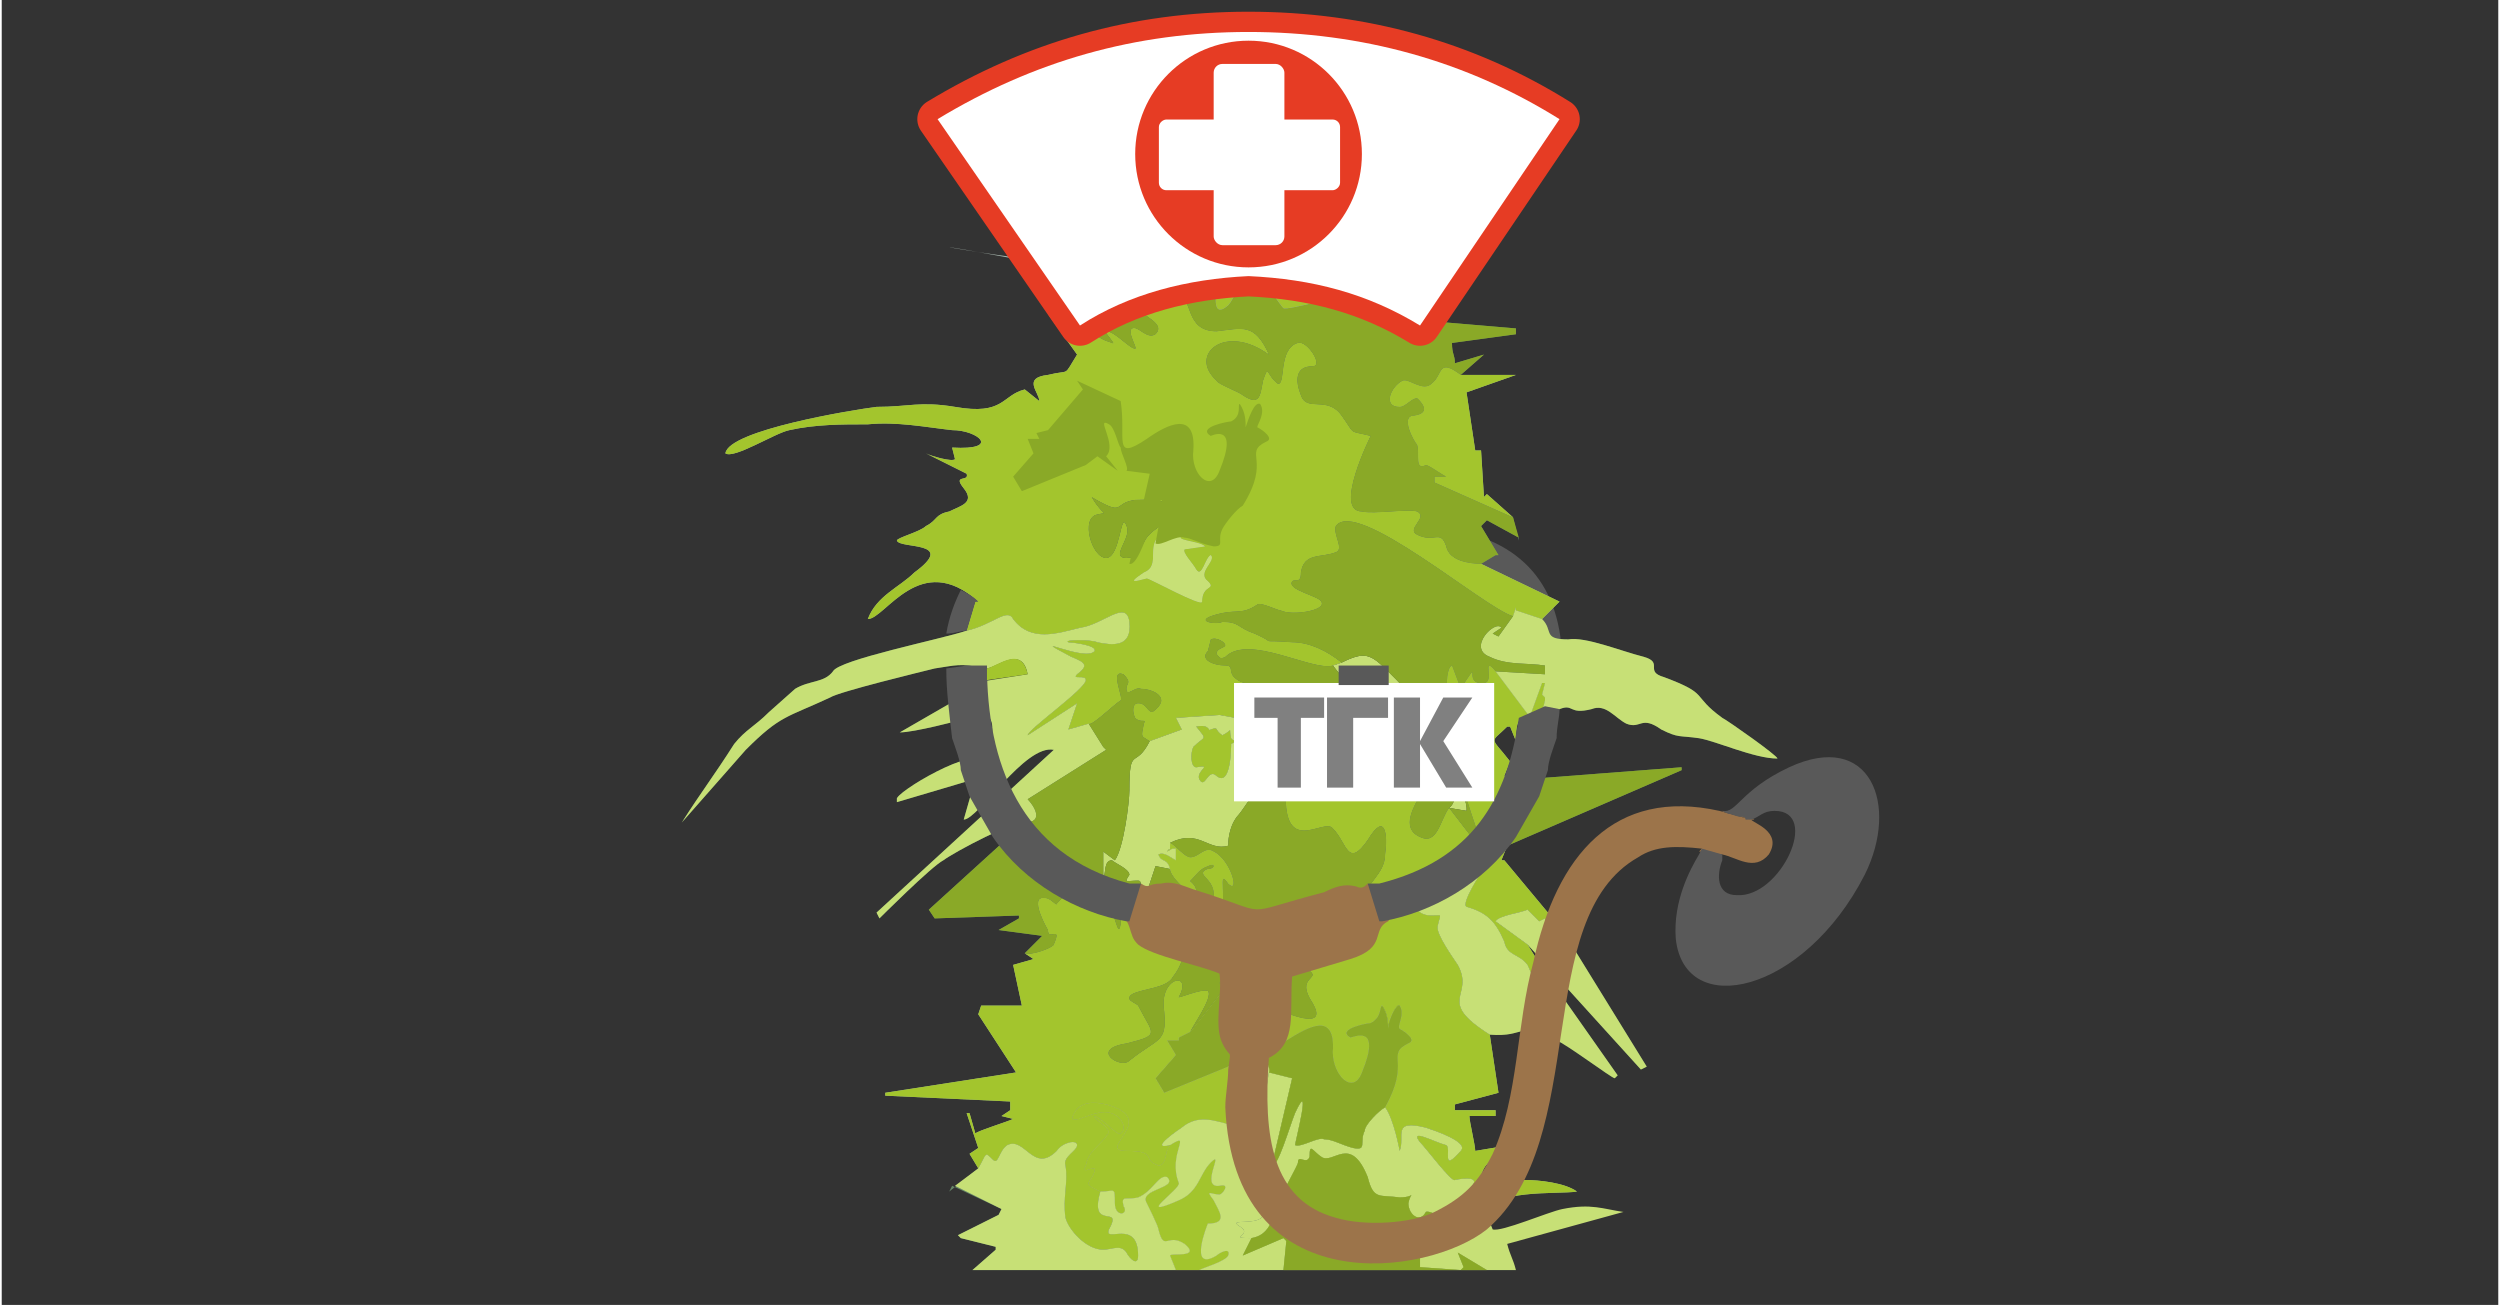 <?xml version="1.0" encoding="UTF-8"?>
<!DOCTYPE svg PUBLIC "-//W3C//DTD SVG 1.1//EN" "http://www.w3.org/Graphics/SVG/1.1/DTD/svg11.dtd">
<!-- Creator: CorelDRAW X8 -->
<svg xmlns="http://www.w3.org/2000/svg" xml:space="preserve" width="364px" height="190px" version="1.1" style="shape-rendering:geometricPrecision; text-rendering:geometricPrecision; image-rendering:optimizeQuality; fill-rule:evenodd; clip-rule:evenodd"
viewBox="0 0 859 449"
 xmlns:xlink="http://www.w3.org/1999/xlink">
 <rect x="0" y="0" width="859" height="449" fill="#333333" stroke="none"/>
 <defs>
  <style type="text/css">
   <![CDATA[
    .str0 {stroke:#E63C24;stroke-width:13.943;stroke-linecap:round;stroke-linejoin:round}
    .fil14 {fill:none}
    .fil16 {fill:#E63C24}
    .fil7 {fill:#182716}
    .fil4 {fill:#365738}
    .fil3 {fill:#577759}
    .fil0 {fill:#595959}
    .fil2 {fill:#678769}
    .fil5 {fill:#7C9B84}
    .fil12 {fill:#8AA927}
    .fil1 {fill:#9BB39C}
    .fil13 {fill:#9C744A}
    .fil10 {fill:#A3C52D}
    .fil9 {fill:#ACBCB3}
    .fil6 {fill:#C6C7A9}
    .fil8 {fill:#C7D6BA}
    .fil11 {fill:#C7E076}
    .fil15 {fill:white}
    .fil17 {fill:gray;fill-rule:nonzero}
   ]]>
  </style>
 </defs>
 <g id="Слой_x0020_1">
  <g id="_414538528848">
   <g>
    <path class="fil0" d="M512 186c-53,38 -45,59 23,62 6,-32 -2,-53 -23,-62z"/>
    <path class="fil1" d="M414 188l-7 1c-1,1 3,5 4,7 2,3 3,-4 5,-5 2,2 -5,6 -1,9 3,3 -2,1 -2,7 0,2 -18,-8 -19,-8 -4,1 -7,2 -1,-2 5,-2 2,-7 4,-11 2,-3 11,-3 10,-2 -5,2 5,2 7,4zm-39 -17c12,7 7,2 15,1 3,0 12,-1 14,4 1,2 -7,5 -10,9 -8,13 -2,6 -7,7 -6,0 2,-7 0,-11 -2,-6 -2,11 -7,11 -5,0 -9,-14 -3,-15 4,-1 2,1 -2,-6zm-4 -73l-11 10 10 14c-5,8 -2,5 -10,7 -9,1 -3,6 -3,9l-5 -4c-8,2 -7,9 -24,6 -12,-2 -16,0 -27,0 -8,1 -51,8 -52,16 3,2 17,-7 22,-8 9,-2 18,-2 27,-2 10,-1 20,1 29,2 9,0 17,7 0,6l1 4c-1,1 -8,-1 -10,-2l14 7c1,3 -5,0 -1,5 4,5 -1,6 -5,8 -5,1 -4,3 -8,5 -2,2 -10,4 -10,5 1,3 21,0 6,11 -5,5 -13,8 -16,16 6,0 18,-24 38,-6l-1 0 -3 10c9,-2 14,-8 16,-4 6,8 15,5 23,3 8,-1 16,-10 17,-2 1,9 -6,8 -11,7 -2,-1 -12,-1 -10,0 1,0 10,1 9,3 -3,4 -25,-7 -8,2 5,2 6,3 2,6 -2,2 3,0 3,2 0,3 -20,17 -20,19l17 -11 -3 9 7 -2c1,1 9,-7 11,-8 1,-1 -4,-11 1,-9 3,3 1,3 1,5 0,3 3,-1 5,0 4,0 11,3 4,8 -2,0 -2,-3 -5,-3 -2,0 -2,3 -1,5 2,2 4,0 3,2 -1,5 -1,4 2,6l11 -4 -2 -4 15 -1 11 2 -1 4c1,0 2,0 5,-1 8,-3 6,6 8,-7 1,-8 3,-7 -8,-9 -4,0 -7,1 -10,-2 -2,-2 0,-4 -3,-4 -4,0 -9,-2 -6,-5 0,0 1,-4 1,-4 2,-1 5,1 5,2 0,1 -3,1 -3,3 1,1 1,2 3,1 8,-8 30,5 37,3l3 -1c-5,-4 -11,-7 -17,-7 -13,-1 -4,1 -13,-3 -6,-2 -5,-4 -11,-4 -2,1 -9,0 -4,-2 9,-3 10,0 16,-4 1,-1 7,2 8,2 4,2 16,0 14,-3 -1,-2 -12,-4 -10,-7 1,-1 3,1 3,-3 1,-7 7,-5 12,-7 3,-1 -1,-6 0,-9 7,-10 51,28 61,31l1 -3 0 1 9 3 6 -6 0 0 -27 -13c-4,0 -11,-1 -12,-6 -2,-6 -4,-1 -10,-4 -4,-2 4,-6 0,-8 -3,-1 -15,1 -19,0 -10,0 3,-26 3,-26 -8,-2 -5,0 -10,-7 -5,-7 -12,-1 -14,-7 -2,-5 -2,-10 4,-10 4,0 -2,-9 -5,-8 -7,2 -4,15 -7,14 -4,-3 -3,-7 -5,-1 -1,5 -1,9 -7,5 -1,-1 -9,-4 -9,-5 -10,-9 3,-20 18,-9 -5,-11 -9,-9 -18,-8 -11,0 -8,-11 -14,-15 -8,-5 7,6 -7,7 -12,1 5,4 0,9 -3,2 -6,-3 -8,-2 -2,1 2,7 1,7 -2,0 -7,-6 -10,-6 -1,0 4,5 2,4 -13,-4 2,-7 4,-12 1,-2 -3,1 -6,0 -1,0 -6,-6 -9,-8z"/>
    <path class="fil1" d="M434 345c2,13 -3,21 8,13 8,-5 17,-10 16,4 0,8 7,15 10,7 7,-17 -3,-12 -4,-12 -5,-3 6,-5 7,-5 4,-2 3,-6 4,-6 3,3 2,9 2,9 -1,-1 3,-11 4,-9 2,3 -1,7 0,8 2,1 6,4 3,5 -8,4 1,6 -8,22 3,4 5,15 5,15 2,-5 -3,-11 9,-8 3,1 15,5 12,8 -7,8 -3,-1 -5,-2 -4,-1 -13,-6 -9,-1 2,2 11,14 12,13 0,0 9,-2 6,2 -5,6 -2,2 5,10 1,-9 24,-7 31,-8 -4,-3 -13,-4 -18,-4 -22,0 -9,0 -15,3 -2,-15 17,-11 16,-16l-18 3c0,-2 -2,-10 -2,-12l9 0 0 -2 -14 0 0 -2 15 -4 -3 -20c-19,-12 -5,-13 -11,-24 -2,-3 -7,-10 -7,-13 1,-5 2,-4 -2,-4 -9,0 -6,-11 -5,-11 12,5 -3,-10 10,1 5,3 6,-3 7,-6 1,-2 7,-2 6,0 -1,1 -8,12 -6,13 7,2 10,5 13,12 1,5 5,4 8,8 2,4 0,3 5,1l-5 -8 -11 -8c1,-2 9,-3 11,-4l4 4 2 -1 4 11 1 0 -2 -6 3 -1 -20 -24 -1 0 2 -5 -15 5 0 -1 5 -4 -10 -13c-3,4 -4,13 -10,10 -7,-3 -2,-11 1,-16 10,-17 -25,-5 -32,-20 -5,-11 -15,8 -15,18 -2,26 13,11 16,15 5,5 5,14 12,4 6,-10 7,-2 6,5 0,7 -7,10 -9,18 -2,11 -8,12 -18,15 -7,3 -2,5 1,7 4,3 -5,2 1,11 7,12 -15,1 -17,0z"/>
    <path class="fil1" d="M352 328l3 2 -7 2 3 14 -14 0 -1 3 13 20 -45 7 0 1 43 2 0 3 -3 2 4 1c-2,1 -12,4 -13,5l-2 -7 -1 0 4 12 -3 2 3 5c3,-5 2,-6 5,-3 2,2 2,-3 5,-5 6,-3 9,10 17,2 2,-3 7,-4 7,-2 0,2 -5,4 -4,7 1,6 -1,11 0,18 1,4 7,11 13,11 3,0 6,-2 8,1 1,2 4,5 4,1 0,-13 -12,-4 -10,-9 5,-9 -7,1 -3,-13 -7,-3 -3,-3 -2,-7 1,-3 -5,2 -3,-2 1,-5 4,-6 7,-10 3,-3 -4,-5 -4,-7 3,1 8,7 9,6 3,-2 -1,-9 -8,-7 -2,0 -11,5 -8,0 2,-4 7,-4 11,-3 19,5 -4,16 7,16 11,0 5,3 11,5 3,0 2,-5 4,-7 -8,2 4,-6 4,-6 6,-5 12,-2 17,-1l1 -7 5 0 -4 -16 -3 3 -22 9 -3 -5 7 -8 -3 -5 4 0 0 -1 4 -2c0,-1 8,-12 6,-14 -2,-1 -11,3 -10,2 5,-9 -7,-7 -5,5 1,11 -2,9 -12,17 -3,3 -14,-4 -1,-6 12,-3 9,-3 4,-13 -1,-1 -5,-2 -2,-4 4,-2 12,-2 14,-6 9,-11 5,-38 -10,-26l-1 0c-7,-5 -7,4 -7,8 -1,6 -2,-6 -5,-6 -8,-2 -4,3 -4,-8 -1,-9 -3,1 -7,2 -3,1 -4,3 -6,5 0,1 -2,-2 -4,-2 -6,-1 1,11 1,11 0,4 5,-2 2,5 0,1 -8,4 -10,3z"/>
    <path class="fil2" d="M434 251l7 3 -1 2 -6 -1c-1,2 2,7 2,10 -2,9 6,2 -4,7 -1,0 -5,7 -7,9 -3,4 -3,9 -3,10 -7,2 -10,-6 -20,-1 2,1 5,5 7,5 3,0 5,-4 8,-2 6,3 9,15 5,11 -4,-6 0,6 -3,11 -2,4 -10,-2 -6,-2 3,-1 4,0 4,-4 1,-7 -7,-8 -2,-10 0,0 2,0 2,-1 0,-1 -2,0 -2,0 -3,1 -4,3 -6,5 -1,0 2,1 2,4 0,3 -9,-5 -9,-8l-5 -1 -4 12c15,-12 19,15 10,26 -2,4 -10,4 -14,6 -3,2 1,3 2,4 5,10 8,10 -4,13 -13,2 -2,9 1,6 10,-8 13,-6 12,-17 -2,-12 10,-14 5,-5 -1,1 8,-3 10,-2 2,2 -6,13 -6,14l11 -14 -1 -3 15 7c2,1 24,12 17,0 -6,-9 3,-8 -1,-11 -3,-2 -8,-4 -1,-7 10,-3 16,-4 18,-15 2,-8 9,-11 9,-18 1,-7 0,-15 -6,-5 -7,10 -7,1 -12,-4 -3,-4 -18,11 -16,-15 0,-10 10,-29 15,-18 7,15 42,3 32,20 -3,5 -8,13 -1,16 6,3 7,-6 10,-10l0 0c6,-5 -4,-16 -7,-21 -1,-3 -6,-10 -8,-12 -2,-1 -2,2 -3,2 -2,0 -2,-3 -3,-3l-3 5 -16 -20c-7,2 -29,-11 -37,-3 -2,1 -2,0 -3,-1 0,-2 3,-2 3,-3 0,-1 -3,-3 -5,-2 0,0 -1,4 -1,4 -3,3 2,5 6,5 3,0 1,2 3,4 3,3 6,2 10,2 11,2 9,1 8,9 -2,13 0,4 -8,7z"/>
    <path class="fil2" d="M371 98c3,2 8,8 9,8 3,1 7,-2 6,0 -2,5 -17,8 -4,12 2,1 -3,-4 -2,-4 3,0 8,6 10,6 1,0 -3,-6 -1,-7 2,-1 5,4 8,2 5,-5 -12,-8 0,-9 14,-1 -1,-12 7,-7 6,4 3,15 14,15 9,-1 13,-3 18,8 -15,-11 -28,0 -18,9 0,1 8,4 9,5 6,4 6,0 7,-5 2,-6 1,-2 5,1 3,1 0,-12 7,-14 3,-1 9,8 5,8 -6,0 -6,5 -4,10 2,6 9,0 14,7 5,7 2,5 10,7 0,0 -13,26 -3,26 4,1 16,-1 19,0 4,2 -4,6 0,8 6,3 8,-2 10,4 1,5 8,6 12,6l5 -3 1 0 -6 -10 2 -2 11 6 0 1 -2 -8 -27 -12 0 -2 5 0c-2,0 -6,-4 -8,-4 -4,2 -2,-4 -3,-7 -1,-1 -6,-10 -1,-10 7,-1 1,-6 1,-6 -2,0 -4,3 -6,3 -6,0 -3,-7 1,-9 2,-1 7,4 10,1 4,-3 2,-9 10,-3l8 -7 -10 3c0,-3 -1,-3 -1,-7l22 -3 0 -2 -47 -4c0,-2 4,-3 5,-7 1,-4 -4,-7 -4,-5 1,11 -11,9 -9,3 -2,1 -24,7 -25,6 -1,-1 -6,-8 -6,-9 -2,-2 7,-1 6,-2 -12,-9 -16,7 -19,10 -9,8 -1,-18 -1,-18 -1,-4 -4,0 -6,1 -3,3 -1,-1 -5,-1 -12,1 -16,8 -25,12 -4,2 -7,-4 -16,-6 -28,-15 -15,2 2,5z"/>
    <path class="fil2" d="M461 228c8,-4 10,-3 16,3 5,5 9,9 12,14 3,5 16,29 15,34l-6 -1 10 13 -5 4 0 1 15 -5 60 -26 0 -1 -52 4 -5 5 -2 -2 -2 5 3 3c-5,-1 1,3 -4,7 -2,2 -2,0 -2,1 -1,2 -4,3 -5,2 -1,-1 -9,-27 -9,-27 2,-3 6,4 5,-4 0,-3 3,-7 1,-7 -10,-1 -10,-21 -7,-22l3 8c8,-12 0,-1 8,-2 4,0 -1,-10 4,-4l17 1 0 -3c-6,-1 -13,0 -19,-3 -8,-3 2,-13 4,-10l-3 2 2 1 5 -7c-10,-3 -54,-41 -61,-31 -1,3 3,8 0,9 -5,2 -11,0 -12,7 0,4 -2,2 -3,3 -2,3 9,5 10,7 2,3 -10,5 -14,3 -1,0 -7,-3 -8,-2 -6,4 -7,1 -16,4 -5,2 2,3 4,2 6,0 5,2 11,4 9,4 0,2 13,3 6,0 12,3 17,7z"/>
    <path class="fil3" d="M332 217c-9,3 -44,10 -46,14 -3,4 -8,3 -13,6 0,0 -9,8 -9,8 -5,5 -8,6 -12,11 -7,11 -11,16 -18,27l22 -25c12,-12 14,-11 29,-18 3,-2 32,-9 36,-10 7,-1 9,-2 17,0 3,1 13,-9 15,2l-19 3 1 2 -26 15c5,0 20,-4 24,-5 13,-6 6,13 6,15 -4,-6 -32,11 -31,13l0 1 27 -8 -4 14c5,0 21,-26 31,-24l-61 56 1 2c0,0 18,-18 22,-20 4,-3 25,-14 28,-13 8,0 1,-8 1,-8l0 0 27 -17 -1 -1 -5 -8 -7 2 3 -9 -17 11c0,-2 20,-16 20,-19 0,-2 -5,0 -3,-2 4,-3 3,-4 -2,-6 -17,-9 5,2 8,-2 1,-2 -8,-3 -9,-3 -2,-1 8,-1 10,0 5,1 12,2 11,-7 -1,-8 -9,1 -17,2 -8,2 -17,5 -23,-3 -2,-4 -7,2 -16,4z"/>
    <path class="fil2" d="M374 249l5 8 1 1 -27 17 0 0c0,0 7,8 -1,8l-33 30 2 3 29 -1 0 1 -7 4 15 2 0 0 -6 6c2,1 10,-2 10,-3 3,-7 -2,-1 -2,-5 0,0 -7,-12 -1,-11 2,0 4,3 4,2 2,-2 3,-4 6,-5 4,-1 6,-11 7,-2 0,11 -4,6 4,8 3,0 4,12 5,6 0,-4 0,-13 7,-8 -1,-3 1,-7 -1,-7 -4,0 -5,1 -3,-2 0,-2 -5,-4 -6,-5 -3,0 -2,5 -3,6l0 -9 4 3c3,-4 5,-20 5,-24 0,-16 2,-7 7,-17 -3,-2 -3,-1 -2,-6 1,-2 -1,0 -3,-2 -1,-2 -1,-5 1,-5 3,0 3,3 5,3 7,-5 0,-8 -4,-8 -2,-1 -5,3 -5,0 0,-2 2,-2 -1,-5 -5,-2 0,8 -1,9 -2,1 -10,9 -11,8z"/>
    <path class="fil3" d="M430 426c6,-1 7,-6 9,-11 1,-4 7,-14 7,-15 0,-3 3,1 4,-2 0,-5 1,-2 4,0 4,3 10,-8 16,7 2,8 4,6 11,7 6,0 4,-3 3,2 0,4 4,7 6,3 2,-1 12,6 10,7 -4,0 -14,-5 -23,1l0 1 9 4 2 -2 0 8 14 1 1 -1 -2 -5 10 6 10 0c-81,-29 -49,-27 -10,-19 -7,-8 -10,-4 -5,-10 3,-4 -6,-2 -6,-2 -1,1 -10,-11 -12,-13 -4,-5 5,0 9,1 2,1 -2,10 5,2 3,-3 -9,-7 -12,-8 -12,-3 -7,3 -9,8 0,0 -2,-11 -5,-15 -2,1 -7,6 -7,8 -2,4 1,7 -4,6 -4,-1 -7,-3 -10,-3 -2,-1 -8,3 -10,2 0,-1 6,-24 0,-11 -2,5 -6,19 -8,18l7 -30 -8 -2 -5 31c-9,-1 -6,-3 -3,7 0,0 4,-14 5,-1 0,4 2,8 1,12 -1,4 -13,1 -8,4 5,3 -5,4 4,4z"/>
    <path class="fil4" d="M409 355l-4 2 0 1 -4 0 3 5 -7 8 3 5 22 -9 3 -3 7 5 -3 -5c4,-4 -5,-14 1,-11 1,1 3,7 3,8 1,2 4,7 3,8l8 2 -7 30c2,1 6,-13 8,-18 6,-13 0,10 0,11 2,1 8,-3 10,-2 3,0 6,2 10,3 5,1 2,-2 4,-6 0,-2 5,-7 7,-8 9,-16 0,-18 8,-22 3,-1 -1,-4 -3,-5 -1,-1 2,-5 0,-8 -1,-2 -5,8 -4,9 0,0 1,-6 -2,-9 -1,0 0,4 -4,6 -1,0 -12,2 -7,5 1,0 11,-5 4,12 -3,8 -10,1 -10,-7 1,-14 -8,-9 -16,-4 -11,8 -6,0 -8,-13l-15 -7 1 3 -11 14z"/>
    <path class="fil3" d="M520 212l-5 7 -2 -1 3 -2c-2,-3 -12,7 -4,10 6,3 13,2 19,3l0 3 -17 -1 12 16 0 -1 4 -11 1 0 -1 4 1 1 0 0 0 1 -3 12 -6 10c6,-3 11,-18 14,-19 5,-2 3,2 11,0 5,-2 8,3 12,5 5,2 5,-3 12,2 6,3 6,2 13,3 6,1 19,7 27,7 0,-1 -17,-13 -19,-14 -11,-8 -4,-8 -20,-14 -7,-2 0,-5 -7,-7 -8,-2 -20,-7 -26,-6 -9,0 -5,-3 -9,-7l-9 -3 0 -1 -1 3z"/>
    <path class="fil2" d="M336 402l-10 8 1 -2 17 8 -1 2 -14 7 1 1 12 3 0 1 -8 7 70 0 -2 -5c0,-1 11,1 5,-4 -6,-4 -7,3 -9,-5 0,-1 -4,-9 -4,-9 -3,-5 11,-5 7,-9 -3,-1 -5,5 -10,7 -4,1 -6,-1 -5,3 2,3 -3,4 -3,-1 0,-6 0,-4 -5,-4 -4,14 8,4 3,13 -2,5 10,-4 10,9 0,4 -3,1 -4,-1 -2,-3 -5,-1 -8,-1 -6,0 -12,-7 -13,-11 -1,-7 1,-12 0,-18 -1,-3 4,-5 4,-7 0,-2 -5,-1 -7,2 -8,8 -11,-5 -17,-2 -3,2 -3,7 -5,5 -3,-3 -2,-2 -5,3z"/>
    <path class="fil4" d="M411 250c5,-1 4,2 5,1 3,-1 1,0 4,2 4,-2 2,-3 3,1 1,2 5,-1 0,2 0,1 0,15 -5,11 -3,-3 -4,5 -6,1 -1,-3 5,-5 -1,-4 -2,0 -2,-5 -1,-7 4,-4 5,-2 1,-7zm-16 5c-5,10 -7,1 -7,17 0,4 -2,20 -5,24l-4 -3 0 9c1,-1 0,-6 3,-6 1,1 6,3 6,5 -2,3 -1,2 3,2 2,0 0,4 1,7l1 0 4 -12 5 1c-1,-4 -3,-2 -4,-5 2,-1 4,1 6,2l0 -4c-2,0 -1,0 -3,1 1,-2 1,1 1,-3 10,-5 13,3 20,1 0,-1 0,-6 3,-10 2,-2 6,-9 7,-9 10,-5 2,2 4,-7 0,-3 -3,-8 -2,-10l6 1 1 -2 -7 -3c-3,1 -4,1 -5,1l1 -4 -11 -2 -15 1 2 4 -11 4z"/>
    <path class="fil1" d="M430 426l-3 6 14 -6 1 1 -1 10 70 0 -10 -6 2 5 -1 1 -14 -1 0 -8 -2 2 -9 -4 0 -1c9,-6 19,-1 23,-1 2,-1 -8,-8 -10,-7 -2,4 -6,1 -6,-3 1,-5 3,-2 -3,-2 -7,-1 -9,1 -11,-7 -6,-15 -12,-4 -16,-7 -3,-2 -4,-5 -4,0 -1,3 -4,-1 -4,2 0,1 -6,11 -7,15 -2,5 -3,10 -9,11z"/>
    <path class="fil3" d="M512 356c13,1 9,-5 23,2 3,1 19,13 20,13l1 -1 -26 -37c-5,2 -3,3 -5,-1 -3,-4 -7,-3 -8,-8 -3,-7 -6,-10 -13,-12 -2,-1 5,-12 6,-13 1,-2 -5,-2 -6,0 -1,3 -2,9 -7,6 -13,-11 2,4 -10,-1 -1,0 -4,11 5,11 4,0 3,-1 2,4 0,3 5,10 7,13 6,11 -8,12 11,24z"/>
    <path class="fil5" d="M425 364l4 16 -5 0 -1 7c-5,-1 -11,-4 -17,1 0,0 -12,8 -4,6 8,-5 -1,3 3,13 1,2 -16,13 0,6 7,-3 7,-9 11,-13 5,-5 -4,9 3,8 4,-1 1,3 0,3 -3,0 -5,-2 -2,2 2,4 5,8 -2,8 0,0 -7,17 3,11 1,-1 5,-3 4,0 -1,2 -8,4 -10,5l29 0 1 -10 -1 -1 -14 6 3 -6c-9,0 1,-1 -4,-4 -5,-3 7,0 8,-4 1,-4 -1,-8 -1,-12 -1,-13 -5,1 -5,1 -3,-10 -6,-8 3,-7l5 -31c1,-1 -2,-6 -3,-8 0,-1 -2,-7 -3,-8 -6,-3 3,7 -1,11l3 5 -7 -5z"/>
    <path class="fil6" d="M378 410c5,0 5,-2 5,4 0,5 5,4 3,1 -1,-4 1,-2 5,-3 5,-2 7,-8 10,-7 4,4 -10,4 -7,9 0,0 4,8 4,9 2,8 3,1 9,5 6,5 -5,3 -5,4l2 5 8 0c2,-1 9,-3 10,-5 1,-3 -3,-1 -4,0 -10,6 -3,-11 -3,-11 7,0 4,-4 2,-8 -3,-4 -1,-2 2,-2 1,0 4,-4 0,-3 -7,1 2,-13 -3,-8 -4,4 -4,10 -11,13 -16,7 1,-4 0,-6 -4,-10 5,-18 -3,-13 -2,2 -1,7 -4,7 -6,-2 0,-5 -11,-5 -11,0 12,-11 -7,-16 -4,-1 -9,-1 -11,3 -3,5 6,0 8,0 7,-2 11,5 8,7 -1,1 -6,-5 -9,-6 0,2 7,4 4,7 -3,4 -6,5 -7,10 -2,4 4,-1 3,2 -1,4 -5,4 2,7z"/>
    <path class="fil1" d="M526 268l-9 -1 2 -5c-7,-9 -7,-6 -1,-12l1 0 2 5c0,-2 0,-5 1,-7l6 5 3 -12 0 -1 0 0 -1 -1 1 -4 -1 0 -4 11 0 1 -12 -16c-5,-6 0,4 -4,4 -8,1 0,-10 -8,2l-3 -8c-3,1 -3,21 7,22 2,0 -1,4 -1,7 1,8 -3,1 -5,4 0,0 8,26 9,27 1,1 4,0 5,-2 0,-1 0,1 2,-1 5,-4 -1,-8 4,-7l-3 -3 2 -5 2 2 5 -5z"/>
    <path class="fil1" d="M520 178l-9 -8 -1 1 -1 -16 -2 0 -3 -20 17 -6 -19 0c-8,-6 -6,0 -10,3 -3,3 -8,-2 -10,-1 -4,2 -7,9 -1,9 2,0 4,-3 6,-3 0,0 6,5 -1,6 -5,0 0,9 1,10 1,3 -1,9 3,7 2,0 6,4 8,4l-5 0 0 2 27 12z"/>
    <path class="fil3" d="M525 325l39 43 2 -1 -29 -47 -3 1 2 6 -1 0 -4 -11 -2 1 -4 -4c-2,1 -10,2 -11,4l11 8z"/>
    <path class="fil7" d="M461 228l-3 1 16 20 3 -5c1,0 1,3 3,3 1,0 1,-3 3,-2 2,2 7,9 8,12 3,5 13,16 7,21l0 0 6 1c1,-5 -12,-29 -15,-34 -3,-5 -7,-9 -12,-14 -6,-6 -8,-7 -16,-3z"/>
    <path class="fil3" d="M375 171c4,7 6,5 2,6 -6,1 -2,15 3,15 5,0 5,-17 7,-11 2,4 -6,11 0,11 5,-1 -1,6 7,-7 3,-4 11,-7 10,-9 -2,-5 -11,-4 -14,-4 -8,1 -3,6 -15,-1z"/>
    <path class="fil8" d="M414 188c-2,-2 -12,-2 -7,-4 1,-1 -8,-1 -10,2 -2,4 1,9 -4,11 -6,4 -3,3 1,2 1,0 19,10 19,8 0,-6 5,-4 2,-7 -4,-3 3,-7 1,-9 -2,1 -3,8 -5,5 -1,-2 -5,-6 -4,-7l7 -1z"/>
    <path class="fil9" d="M402 299c0,3 9,11 9,8 0,-3 -3,-4 -2,-4 2,-2 3,-4 6,-5 0,0 2,-1 2,0 0,1 -2,1 -2,1 -5,2 3,3 2,10 0,4 -1,3 -4,4 -4,0 4,6 6,2 3,-5 -1,-17 3,-11 4,4 1,-8 -5,-11 -3,-2 -5,2 -8,2 -2,0 -5,-4 -7,-5 0,4 0,1 -1,3 2,-1 1,-1 3,-1l0 4c-2,-1 -4,-3 -6,-2 1,3 3,1 4,5z"/>
    <path class="fil5" d="M411 250c4,5 3,3 -1,7 -1,2 -1,7 1,7 6,-1 0,1 1,4 2,4 3,-4 6,-1 5,4 5,-10 5,-11 5,-3 1,0 0,-2 -1,-4 1,-3 -3,-1 -3,-2 -1,-3 -4,-2 -1,1 0,-2 -5,-1z"/>
    <path class="fil10" d="M404 176c1,2 -7,5 -10,9 -8,13 -2,6 -7,7 -6,0 2,-7 0,-11 -2,-6 -2,11 -7,11 -5,0 -9,-14 -3,-15 4,-1 2,1 -2,-6 12,7 7,2 15,1 3,0 12,-1 14,4zm-78 0c-5,1 -4,3 -8,5 -2,2 -10,4 -10,5 1,3 21,0 6,11 -5,5 -13,8 -16,16 6,0 18,-24 38,-6l-1 0 -3 10c9,-2 14,-8 16,-4 6,8 15,5 23,3 8,-1 16,-10 17,-2 1,9 -6,8 -11,7 -2,-1 -12,-1 -10,0 1,0 10,1 9,3 -3,4 -25,-7 -8,2 5,2 6,3 2,6 -2,2 3,0 3,2 0,3 -20,17 -20,19l17 -11 -3 9 7 -2c1,1 9,-7 11,-8 1,-1 -4,-11 1,-9 3,3 1,3 1,5 0,3 3,-1 5,0 4,0 11,3 4,8 -2,0 -2,-3 -5,-3 -2,0 -2,3 -1,5 2,2 4,0 3,2 -1,5 -1,4 2,6l11 -4 -2 -4 15 -1 11 2 -1 4c1,0 2,0 5,-1 8,-3 6,6 8,-7 1,-8 3,-7 -8,-9 -4,0 -7,1 -10,-2 -2,-2 0,-4 -3,-4 -4,0 -9,-2 -6,-5 0,0 1,-4 1,-4 2,-1 5,1 5,2 0,1 -3,1 -3,3 1,1 1,2 3,1 8,-8 30,5 37,3l3 -1c-5,-4 -11,-7 -17,-7 -13,-1 -4,1 -13,-3 -6,-2 -5,-4 -11,-4 -2,1 -9,0 -4,-2 9,-3 10,0 16,-4 1,-1 7,2 8,2 4,2 16,0 14,-3 -1,-2 -12,-4 -10,-7 1,-1 3,1 3,-3 1,-7 7,-5 12,-7 3,-1 -1,-6 0,-9 7,-10 51,28 61,31l1 -3 0 1 9 3 6 -6 0 0 -27 -13c-4,0 -11,-1 -12,-6 -2,-6 -4,-1 -10,-4 -4,-2 4,-6 0,-8 -3,-1 -15,1 -19,0 -10,0 3,-26 3,-26 -8,-2 -5,0 -10,-7 -5,-7 -12,-1 -14,-7 -2,-5 -2,-10 4,-10 4,0 -2,-9 -5,-8 -7,2 -4,15 -7,14 -4,-3 -3,-7 -5,-1 -1,5 -1,9 -7,5 -1,-1 -9,-4 -9,-5 -10,-9 3,-20 18,-9 -5,-11 -9,-9 -18,-8 -11,0 -8,-11 -14,-15 -8,-5 7,6 -7,7 -12,1 5,4 0,9 -3,2 -6,-3 -8,-2 -2,1 2,7 1,7 -2,0 -7,-6 -10,-6 -1,0 4,5 2,4 -13,-4 2,-7 4,-12 1,-2 -3,1 -6,0 -1,0 -6,-6 -9,-8l-11 10 10 14c-5,8 -2,5 -10,7 -9,1 -3,6 -3,9l-5 -4c-8,2 -7,9 -24,6 -12,-2 -16,0 -27,0 -8,1 -51,8 -52,16 3,2 17,-7 22,-8 9,-2 18,-2 27,-2 10,-1 20,1 29,2 9,0 17,7 0,6l1 4c-1,1 -8,-1 -10,-2l14 7c1,3 -5,0 -1,5 4,5 -1,6 -5,8zm81 13c-1,1 3,5 4,7 2,3 3,-4 5,-5 2,2 -5,6 -1,9 3,3 -2,1 -2,7 0,2 -18,-8 -19,-8 -4,1 -7,2 -1,-2 5,-2 2,-7 4,-11 2,-3 11,-3 10,-2 -5,2 5,2 7,4l-7 1z"/>
    <path class="fil10" d="M497 164l1 0c0,0 0,0 -1,0zm-10 -27c0,0 6,5 -1,6 -5,0 0,9 1,10 1,3 -1,9 3,7 1,0 5,3 7,4l-4 0 0 2 27 12 -9 -8 -1 1 -1 -16 -2 0 -3 -20 17 -6 -19 0c-8,-6 -6,0 -10,3 -3,3 -8,-2 -10,-1 -4,2 -7,9 -1,9 2,0 4,-3 6,-3z"/>
    <path class="fil10" d="M488 288c-7,-3 -2,-11 1,-16 10,-17 -25,-5 -32,-20 -5,-11 -15,8 -15,18 -2,26 13,11 16,15 5,5 5,14 12,4 6,-10 7,-2 6,5 0,7 -7,10 -9,18 -2,11 -8,12 -18,15 -7,3 -2,5 1,7 4,3 -5,2 1,11 7,12 -15,1 -17,0 2,13 -3,21 8,13 8,-5 17,-10 16,4 0,8 7,15 10,7 7,-17 -3,-12 -4,-12 -5,-3 6,-5 7,-5 4,-2 3,-6 4,-6 2,3 2,6 2,8 0,-3 3,-9 4,-8 2,3 -1,7 0,8 2,1 6,4 3,5 -8,4 1,6 -8,22 3,4 5,15 5,15 2,-5 -3,-11 9,-8 3,1 15,5 12,8 -7,8 -3,-1 -5,-2 -4,-1 -13,-6 -9,-1 2,2 11,14 12,13 0,0 9,-2 6,2 -5,6 -2,2 5,10 1,-9 24,-7 31,-8 -4,-3 -13,-4 -18,-4 -22,0 -9,0 -15,3 -2,-15 17,-11 16,-16l-18 3c0,-2 -2,-10 -2,-12l9 0 0 -2 -14 0 0 -2 15 -4 -3 -20c-19,-12 -5,-13 -11,-24 -2,-3 -7,-10 -7,-13 1,-5 2,-4 -2,-4 -9,0 -6,-11 -5,-11 12,5 -3,-10 10,1 5,3 6,-3 7,-6 1,-2 7,-2 6,0 -1,1 -8,12 -6,13 7,2 10,5 13,12 1,5 5,4 8,8 2,4 0,3 5,1l-5 -8 -11 -8c1,-2 9,-3 11,-4l4 4 2 -1 4 11 1 0 -2 -6 3 -1 -20 -24 -1 0 2 -5 -15 5 0 -1 5 -4 -10 -13c-3,4 -4,13 -10,10z"/>
    <path class="fil10" d="M403 336c9,-11 5,-38 -10,-26l-1 0c-7,-5 -7,4 -7,8 -1,6 -2,-6 -5,-6 -8,-2 -4,3 -4,-8 -1,-9 -3,1 -7,2 -3,1 -4,3 -6,5 0,1 -2,-2 -4,-2 -6,-1 1,11 1,11 0,4 5,-2 2,5 0,1 -8,4 -10,3l3 2 -7 2 3 14 -14 0 -1 3 13 20 -45 7 0 1 43 2 0 3 -3 2 4 1c-2,1 -12,4 -13,5l-2 -7 -1 0 4 12 -3 2 3 5c3,-5 2,-6 5,-3 2,2 2,-3 5,-5 6,-3 9,10 17,2 2,-3 7,-4 7,-2 0,2 -5,4 -4,7 1,6 -1,11 0,18 1,4 7,11 13,11 3,0 6,-2 8,1 1,2 4,5 4,1 0,-13 -12,-4 -10,-9 5,-9 -7,1 -3,-13 -7,-3 -3,-3 -2,-7 1,-3 -5,2 -3,-2 1,-5 4,-6 7,-10 3,-3 -4,-5 -4,-7 3,1 8,7 9,6 3,-2 -1,-9 -8,-7 -2,0 -11,5 -8,0 2,-4 7,-4 11,-3 19,5 -4,16 7,16 11,0 5,3 11,5 3,0 2,-5 4,-7 -8,2 4,-6 4,-6 6,-5 12,-2 17,-1l1 -7 5 0 -4 -16 -3 3 -22 9 -3 -5 7 -8 -3 -5 4 0 0 -1 4 -2c0,-1 8,-12 6,-14 -2,-1 -11,3 -10,2 5,-9 -7,-7 -5,5 1,11 -2,9 -12,17 -3,3 -14,-4 -1,-6 12,-3 9,-3 4,-13 -1,-1 -5,-2 -2,-4 4,-2 12,-2 14,-6z"/>
    <path class="fil10" d="M446 400c0,1 -6,11 -7,15 -2,5 -3,10 -9,11l-3 6 14 -6 1 1 -1 10 70 0 -10 -6 2 5 -1 1 -14 -1 0 -8 -2 2 -9 -4 0 -1c9,-6 19,-1 23,-1 2,-1 -8,-8 -10,-7 -2,4 -6,1 -6,-3 1,-5 3,-2 -3,-2 -7,-1 -9,1 -11,-7 -6,-15 -12,-4 -16,-7 -3,-2 -4,-5 -4,0 -1,3 -4,-1 -4,2z"/>
    <path class="fil10" d="M519 262c-7,-9 -7,-6 -1,-12l1 0 2 5c0,-2 0,-5 1,-7l6 5 3 -12 0 -1 0 0 -1 -1 1 -4 -1 0 -4 11 0 1 -12 -16c-5,-6 0,4 -4,4 -8,1 0,-10 -8,2l-3 -8c-3,1 -3,21 7,22 2,0 -1,4 -1,7 1,8 -3,1 -5,4 0,0 8,26 9,27 1,1 4,0 5,-2 0,-1 0,1 2,-1 5,-4 -1,-8 4,-7l-3 -3 2 -5 2 2 5 -5 -9 -1 2 -5z"/>
    <path class="fil10" d="M418 267c5,4 5,-10 5,-11 5,-3 1,0 0,-2 -1,-4 1,-3 -3,-1 -3,-2 -1,-3 -4,-2 -1,1 0,-2 -5,-1 4,5 3,3 -1,7 -1,2 -1,7 1,7 6,-1 0,1 1,4 2,4 3,-4 6,-1z"/>
    <path class="fil10" d="M422 304c4,4 1,-8 -5,-11 -3,-2 -5,2 -8,2 -2,0 -5,-4 -7,-5 0,4 0,1 -1,3 2,-1 1,-1 3,-1l0 4c-2,-1 -4,-3 -6,-2 1,3 3,1 4,5 0,3 9,11 9,8 0,-3 -3,-4 -2,-4 2,-2 3,-4 6,-5 0,0 2,-1 2,0 0,1 -2,1 -2,1 -5,2 3,3 2,10 0,4 -1,3 -4,4 -4,0 4,6 6,2 3,-5 -1,-17 3,-11z"/>
    <path class="fil10" d="M416 400c-4,4 -4,10 -11,13 -16,7 1,-4 0,-6 -4,-10 5,-18 -3,-13 -2,2 -1,7 -4,7 -6,-2 0,-5 -11,-5 -11,0 12,-11 -7,-16 -4,-1 -9,-1 -11,3 -3,5 6,0 8,0 7,-2 11,5 8,7 -1,1 -6,-5 -9,-6 0,2 7,4 4,7 -3,4 -6,5 -7,10 -2,4 4,-1 3,2 -1,4 -5,4 2,7 5,0 5,-2 5,4 0,5 5,4 3,1 -1,-4 1,-2 5,-3 5,-2 7,-8 10,-7 4,4 -10,4 -7,9 0,0 4,8 4,9 2,8 3,1 9,5 6,5 -5,3 -5,4l2 5 8 0c2,-1 9,-3 10,-5 1,-3 -3,-1 -4,0 -10,6 -3,-11 -3,-11 7,0 4,-4 2,-8 -3,-4 -1,-2 2,-2 1,0 4,-4 0,-3 -7,1 2,-13 -3,-8z"/>
    <path class="fil11" d="M407 184c1,-1 -8,-1 -10,2 -2,4 1,9 -4,11 -6,4 -3,3 1,2 1,0 19,10 19,8 0,-6 5,-4 2,-7 -4,-3 3,-7 1,-9 -2,1 -3,8 -5,5 -1,-2 -5,-6 -4,-7l7 -1c-2,-2 -12,-2 -7,-4z"/>
    <path class="fil11" d="M411 264c-2,0 -2,-5 -1,-7 4,-4 5,-2 1,-7 5,-1 4,2 5,1 3,-1 1,0 4,2 4,-2 2,-3 3,1 1,2 5,-1 0,2 0,1 0,15 -5,11 -3,-3 -4,5 -6,1 -1,-3 5,-5 -1,-4zm8 -18l-15 1 2 4 -11 4c-5,10 -7,1 -7,17 0,4 -2,20 -5,24l-4 -3 0 9c1,-1 0,-6 3,-6 1,1 6,3 6,5 -2,3 -1,2 3,2 2,0 0,4 1,7l1 0 4 -12 5 1c-1,-4 -3,-2 -4,-5 2,-1 4,1 6,2l0 -4c-2,0 -1,0 -3,1 1,-2 1,1 1,-3 10,-5 13,3 20,1 0,-1 0,-6 3,-10 2,-2 6,-9 7,-9 10,-5 2,2 4,-7 0,-3 -3,-8 -2,-10l6 1 1 -2 -7 -3c-3,1 -4,1 -5,1l1 -4 -11 -2z"/>
    <path class="fil11" d="M458 229l16 20 3 -5c1,0 1,3 3,3 1,0 1,-3 3,-2 2,2 7,9 8,12 3,5 13,16 7,21l0 0 6 1c1,-5 -12,-29 -15,-34 -3,-5 -7,-9 -12,-14 -6,-6 -8,-7 -16,-3l-3 1z"/>
    <path class="fil11" d="M490 388c-12,-3 -7,3 -9,8 0,0 -2,-11 -5,-15 -2,1 -7,6 -7,8 -2,4 1,7 -4,6 -4,-1 -7,-3 -10,-3 -2,-1 -8,3 -10,2 0,-1 6,-24 0,-11 -2,5 -6,19 -8,18l7 -30 -8 -2 -5 31c-9,-1 -6,-3 -3,7 0,0 4,-14 5,-1 0,4 2,8 1,12 -1,4 -13,1 -8,4 5,3 -5,4 4,4 6,-1 7,-6 9,-11 1,-4 7,-14 7,-15 0,-3 3,1 4,-2 0,-5 1,-2 4,0 4,3 10,-8 16,7 2,8 4,6 11,7 6,0 4,-3 3,2 0,4 4,7 6,3 2,-1 12,6 10,7 -4,0 -14,-5 -23,1l0 1 9 4 2 -2 0 8 14 1 1 -1 -2 -5 10 6 10 0c-1,-4 -2,-5 -3,-9l40 -11c-7,-1 -11,-3 -21,-1 -5,1 -21,8 -24,7l-2 -5c-7,-8 -10,-4 -5,-10 3,-4 -6,-2 -6,-2 -1,1 -10,-11 -12,-13 -4,-5 5,0 9,1 2,1 -2,10 5,2 3,-3 -9,-7 -12,-8z"/>
    <path class="fil11" d="M477 354c0,1 0,1 0,1 0,0 0,-1 0,-1zm-8 35c0,-2 5,-7 7,-8 9,-16 0,-18 8,-22 3,-1 -1,-4 -3,-5 -1,-1 2,-5 0,-8 -1,-1 -4,5 -4,8 0,-2 0,-5 -2,-8 -1,0 0,4 -4,6 -1,0 -12,2 -7,5 1,0 11,-5 4,12 -3,8 -10,1 -10,-7 1,-14 -8,-9 -16,-4 -11,8 -6,0 -8,-13l-15 -7 1 3 -11 14 -4 2 0 1 -4 0 3 5 -7 8 3 5 22 -9 3 -3 7 5 -3 -5c4,-4 -5,-14 1,-11 1,1 3,7 3,8 1,2 4,7 3,8l8 2 -7 30c2,1 6,-13 8,-18 6,-13 0,10 0,11 2,1 8,-3 10,-2 3,0 6,2 10,3 5,1 2,-2 4,-6z"/>
    <path class="fil11" d="M353 275l0 0 0 0c0,0 0,0 0,0zm-15 -45c3,1 13,-9 15,2l-19 3 1 2 -26 15c5,0 20,-4 24,-5 13,-6 6,13 6,15 -4,-6 -32,11 -31,13l0 1 27 -8 -4 14c5,0 21,-26 31,-24l-61 56 1 2c0,0 18,-18 22,-20 4,-3 25,-14 28,-13 7,0 3,-6 1,-8l27 -17 -1 -1 -5 -8 -7 2 3 -9 -17 11c0,-2 20,-16 20,-19 0,-2 -5,0 -3,-2 4,-3 3,-4 -2,-6 -17,-9 5,2 8,-2 1,-2 -8,-3 -9,-3 -2,-1 8,-1 10,0 5,1 12,2 11,-7 -1,-8 -9,1 -17,2 -8,2 -17,5 -23,-3 -2,-4 -7,2 -16,4 -9,3 -44,10 -46,14 -3,4 -8,3 -13,6 0,0 -9,8 -9,8 -5,5 -8,6 -12,11 -7,11 -11,16 -18,27l22 -25c12,-12 14,-11 29,-18 3,-2 32,-9 36,-10 7,-1 9,-2 17,0z"/>
    <path class="fil11" d="M514 231l12 16 0 -1 4 -11 1 0 -1 4 1 1 0 0 0 1 -3 12 -6 10c6,-3 11,-18 14,-19 5,-2 3,2 11,0 5,-2 8,3 12,5 5,2 5,-3 12,2 6,3 6,2 13,3 6,1 19,7 27,7 0,-1 -17,-13 -19,-14 -11,-8 -4,-8 -20,-14 -7,-2 0,-5 -7,-7 -8,-2 -20,-7 -26,-6 -9,0 -5,-3 -9,-7l-9 -3 0 -1 -1 3 -5 7 -2 -1 3 -2c-2,-3 -12,7 -4,10 6,3 13,2 19,3l0 3 -17 -1z"/>
    <path class="fil11" d="M530 333c-5,2 -3,3 -5,-1 -3,-4 -7,-3 -8,-8 -3,-7 -6,-10 -13,-12 -2,-1 5,-12 6,-13 1,-2 -5,-2 -6,0 -1,3 -2,9 -7,6 -13,-11 2,4 -10,-1 -1,0 -4,11 5,11 4,0 3,-1 2,4 0,3 5,10 7,13 6,11 -8,12 11,24 13,1 9,-5 23,2 3,1 19,13 20,13l1 -1 -26 -37z"/>
    <path class="fil11" d="M525 325l39 43 2 -1 -29 -47 -3 1 2 6 -1 0 -4 -11 -2 1 -4 -4c-2,1 -10,2 -11,4l11 8z"/>
    <path class="fil11" d="M366 419c-1,-7 1,-12 0,-18 -1,-3 4,-5 4,-7 0,-2 -5,-1 -7,2 -8,8 -11,-5 -17,-2 -3,2 -3,7 -5,5 -3,-3 -2,-2 -5,3l-8 6 16 8 -1 2 -14 7 1 1 12 3 0 1 -8 7 70 0 -2 -5c0,-1 11,1 5,-4 -6,-4 -7,3 -9,-5 0,-1 -4,-9 -4,-9 -3,-5 11,-5 7,-9 -3,-1 -5,5 -10,7 -4,1 -6,-1 -5,3 2,3 -3,4 -3,-1 0,-6 0,-4 -5,-4 -4,14 8,4 3,13 -2,5 10,-4 10,9 0,4 -3,1 -4,-1 -2,-3 -5,-1 -8,-1 -6,0 -12,-7 -13,-11z"/>
    <path class="fil11" d="M402 394c8,-5 -1,3 3,13 1,2 -16,13 0,6 7,-3 7,-9 11,-13 5,-5 -4,9 3,8 4,-1 1,3 0,3 -3,0 -5,-2 -2,2 2,4 5,8 -2,8 0,0 -7,17 3,11 1,-1 5,-3 4,0 -1,2 -8,4 -10,5l29 0 1 -10 -1 -1 -14 6 3 -6c-9,0 1,-1 -4,-4 -5,-3 7,0 8,-4 1,-4 -1,-8 -1,-12 -1,-13 -5,1 -5,1 -3,-10 -6,-8 3,-7l5 -31c1,-1 -2,-6 -3,-8 0,-1 -2,-7 -3,-8 -6,-3 3,7 -1,11l3 5 -7 -5 4 16 -5 0 -1 7c-5,-1 -11,-4 -17,1 0,0 -12,8 -4,6z"/>
    <path class="fil12" d="M422 304c-4,-6 0,6 -3,11 -2,4 -10,-2 -6,-2 3,-1 4,0 4,-4 1,-7 -7,-8 -2,-10 0,0 2,0 2,-1 0,-1 -2,0 -2,0 -3,1 -4,3 -6,5 -1,0 2,1 2,4 0,3 -9,-5 -9,-8l-5 -1 -4 12c15,-12 19,15 10,26 -2,4 -10,4 -14,6 -3,2 1,3 2,4 5,10 8,10 -4,13 -13,2 -2,9 1,6 10,-8 13,-6 12,-17 -2,-12 10,-14 5,-5 -1,1 8,-3 10,-2 2,2 -6,13 -6,14l11 -14 -1 -3 15 7c2,1 24,12 17,0 -6,-9 3,-8 -1,-11 -3,-2 -8,-4 -1,-7 10,-3 16,-4 18,-15 2,-8 9,-11 9,-18 1,-7 0,-15 -6,-5 -7,10 -7,1 -12,-4 -3,-4 -18,11 -16,-15 0,-10 10,-29 15,-18 7,15 42,3 32,20 -3,5 -8,13 -1,16 6,3 7,-6 10,-10l0 0c6,-5 -4,-16 -7,-21 -1,-3 -6,-10 -8,-12 -2,-1 -2,2 -3,2 -2,0 -2,-3 -3,-3l-3 5 -16 -20c-7,2 -29,-11 -37,-3 -2,1 -2,0 -3,-1 0,-2 3,-2 3,-3 0,-1 -3,-3 -5,-2 0,0 -1,4 -1,4 -3,3 2,5 6,5 3,0 1,2 3,4 3,3 6,2 10,2 11,2 9,1 8,9 -2,13 0,4 -8,7l7 3 -1 2 -6 -1c-1,2 2,7 2,10 -2,9 6,2 -4,7 -1,0 -5,7 -7,9 -3,4 -3,9 -3,10 -7,2 -10,-6 -20,-1 2,1 5,5 7,5 3,0 5,-4 8,-2 6,3 9,15 5,11z"/>
    <path class="fil12" d="M444 221c6,0 12,3 17,7 8,-4 10,-3 16,3 5,5 9,9 12,14 3,5 16,29 15,34l-6 -1 10 13 -5 4 0 1 15 -5 60 -26 0 -1 -52 4 -5 5 -2 -2 -2 5 3 3c-5,-1 1,3 -4,7 -2,2 -2,0 -2,1 -1,2 -4,3 -5,2 -1,-1 -9,-27 -9,-27 2,-3 6,4 5,-4 0,-3 3,-7 1,-7 -10,-1 -10,-21 -7,-22l3 8c8,-12 0,-1 8,-2 4,0 -1,-10 4,-4l17 1 0 -3c-6,-1 -13,0 -19,-3 -8,-3 2,-13 4,-10l-3 2 2 1 5 -7c-10,-3 -54,-41 -61,-31 -1,3 3,8 0,9 -5,2 -11,0 -12,7 0,4 -2,2 -3,3 -2,3 9,5 10,7 2,3 -10,5 -14,3 -1,0 -7,-3 -8,-2 -6,4 -7,1 -16,4 -5,2 2,3 4,2 6,0 5,2 11,4 9,4 0,2 13,3z"/>
    <path class="fil12" d="M461 143c5,7 2,5 10,7 0,0 -13,26 -3,26 4,1 16,-1 19,0 4,2 -4,6 0,8 6,3 8,-2 10,4 1,5 8,6 12,6l5 -3 1 0 -6 -10 2 -2 11 6 -2 -7 -27 -12 0 -2 4 0c-2,-1 -6,-4 -7,-4 -4,2 -2,-4 -3,-7 -1,-1 -6,-10 -1,-10 7,-1 1,-6 1,-6 -2,0 -4,3 -6,3 -6,0 -3,-7 1,-9 2,-1 7,4 10,1 4,-3 2,-9 10,-3l8 -7 -10 3c0,-3 -1,-3 -1,-7l22 -3 0 -2 -47 -4c0,-2 4,-3 5,-7 1,-4 -4,-7 -4,-5 1,11 -11,9 -9,3 -2,1 -24,7 -25,6 -1,-1 -6,-8 -6,-9 -2,-2 7,-1 6,-2 -12,-9 -16,7 -19,10 -9,8 -1,-18 -1,-18 -1,-4 -4,0 -6,1 -3,3 -1,-1 -5,-1 -12,1 -16,8 -25,12 -4,2 -7,-4 -16,-6 -36,-21 -19,-1 2,5 3,2 8,8 9,8 3,1 7,-2 6,0 -2,5 -17,8 -4,12 2,1 -3,-4 -2,-4 3,0 8,6 10,6 1,0 -3,-6 -1,-7 2,-1 5,4 8,2 5,-5 -12,-8 0,-9 14,-1 -1,-12 7,-7 6,4 3,15 14,15 9,-1 13,-3 18,8 -15,-11 -28,0 -18,9 0,1 8,4 9,5 6,4 6,0 7,-5 2,-6 1,-2 5,1 3,1 0,-12 7,-14 3,-1 9,8 5,8 -6,0 -6,5 -4,10 2,6 9,0 14,7z"/>
    <path class="fil12" d="M380 258l-27 17c2,2 6,8 -1,8l-33 30 2 3 29 -1 0 1 -7 4 15 2 0 0 -6 6c2,1 10,-2 10,-3 3,-7 -2,-1 -2,-5 0,0 -7,-12 -1,-11 2,0 4,3 4,2 2,-2 3,-4 6,-5 4,-1 6,-11 7,-2 0,11 -4,6 4,8 3,0 4,12 5,6 0,-4 0,-13 7,-8 -1,-3 1,-7 -1,-7 -4,0 -5,1 -3,-2 0,-2 -5,-4 -6,-5 -3,0 -2,5 -3,6l0 -9 4 3c3,-4 5,-20 5,-24 0,-16 2,-7 7,-17 -3,-2 -3,-1 -2,-6 1,-2 -1,0 -3,-2 -1,-2 -1,-5 1,-5 3,0 3,3 5,3 7,-5 0,-8 -4,-8 -2,-1 -5,3 -5,0 0,-2 2,-2 -1,-5 -5,-2 0,8 -1,9 -2,1 -10,9 -11,8l5 8 1 1z"/>
    <path class="fil12" d="M387 192c5,-1 -1,6 7,-7 3,-4 11,-7 10,-9 -2,-5 -11,-4 -14,-4 -8,1 -3,6 -15,-1 4,7 6,5 2,6 -6,1 -2,15 3,15 5,0 5,-17 7,-11 2,4 -6,11 0,11z"/>
    <path class="fil12" d="M477 354c0,1 0,1 0,1 0,0 0,-1 0,-1zm0 0c0,1 0,1 0,1 0,0 0,-1 0,-1zm-19 8c1,-14 -8,-9 -16,-4 -11,8 -6,0 -8,-13l-15 -7 1 3 -11 14 -4 2 0 1 -4 0 3 5 -7 8 3 5 22 -9 3 -3 7 5 -3 -5c4,-4 -5,-14 1,-11 1,1 3,7 3,8 1,2 4,7 3,8l8 2 -7 30c2,1 6,-13 8,-18 6,-13 0,10 0,11 2,1 8,-3 10,-2 3,0 6,2 10,3 5,1 2,-2 4,-6 0,-2 5,-7 7,-8 9,-16 0,-18 8,-22 3,-1 -1,-4 -3,-5 -1,-1 2,-5 0,-8 -1,-1 -4,5 -4,8 0,-2 0,-5 -2,-8 -1,0 0,4 -4,6 -1,0 -12,2 -7,5 1,0 11,-5 4,12 -3,8 -10,1 -10,-7z"/>
    <path class="fil12" d="M470 405c-6,-15 -12,-4 -16,-7 -3,-2 -4,-5 -4,0 -1,3 -4,-1 -4,2 0,1 -6,11 -7,15 -2,5 -3,10 -9,11l-3 6 14 -6 1 1 -1 10 70 0 -10 -6 2 5 -1 1 -14 -1 0 -8 -2 2 -9 -4 0 -1c9,-6 19,-1 23,-1 2,-1 -8,-8 -10,-7 -2,4 -6,1 -6,-3 1,-5 3,-2 -3,-2 -7,-1 -9,1 -11,-7z"/>
    <path class="fil12" d="M428 147c0,1 0,1 0,1 0,0 0,-1 0,-1zm0 0c0,1 0,1 0,1 0,0 0,-1 0,-1zm-18 8c1,-14 -9,-9 -16,-4 -12,8 -7,0 -9,-13l-15 -7 2 3 -12 14 -4 1 1 2 -4 0 2 5 -7 8 3 5 22 -9 4 -3 7 5 -4 -5c4,-4 -4,-14 1,-11 2,1 3,7 4,8 0,2 3,7 2,8l8 1 -7 31c3,1 7,-13 9,-18 5,-13 0,10 0,11 2,1 7,-3 10,-2 2,0 5,2 10,3 4,0 1,-2 3,-6 1,-2 5,-7 7,-8 10,-16 0,-18 8,-22 3,-1 -1,-4 -3,-5 0,-1 3,-5 1,-8 -2,-1 -4,5 -5,8 0,-2 0,-5 -2,-8 -1,0 1,4 -3,6 -1,0 -12,2 -7,5 0,0 10,-5 3,12 -3,8 -10,1 -9,-7z"/>
    <path class="fil13" d="M592 294l0 0 -7 -2c0,0 -1,1 -1,1 3,0 6,1 8,1zm11 -12l-1 0 -10 -3c1,1 2,1 2,0 3,1 6,2 8,2l1 1zm-18 10l7 2 0 0c5,1 11,6 16,0 5,-8 -6,-11 -6,-12 -4,-1 -7,-2 -11,-3 -36,-8 -56,15 -64,52 -6,22 -5,46 -14,66 -5,10 -10,15 -20,20 -8,4 -24,5 -34,2 -22,-6 -25,-28 -23,-55 10,-5 7,-16 8,-28l20 -6c13,-4 7,-10 13,-13 0,0 1,-1 1,-2l-8 -11c-1,1 -2,2 -4,1 -4,-1 -7,0 -11,2 -31,8 -16,8 -45,-1 -3,-1 -7,-3 -11,-2 -5,0 -4,2 -7,0l-8 11c2,1 3,1 4,4 1,3 1,4 3,6 5,4 21,7 28,10 1,7 -2,18 1,24 3,6 3,1 2,9 0,4 -1,9 -1,13 3,68 70,58 90,42 36,-31 15,-107 52,-128 6,-4 13,-4 22,-3l0 0z"/>
    <path class="fil0" d="M388 317c0,0 0,0 -1,0 -17,-3 -35,-13 -46,-29l-8 -14 -3 -9c0,-3 -2,-8 -3,-11 -1,-9 -2,-16 -2,-24l7 -1 7 0c0,33 11,65 49,75 2,0 3,0 4,0l-4 13z"/>
    <path class="fil9" d="M369 93c9,2 12,8 16,6 9,-4 13,-11 25,-12 4,0 2,4 5,1 2,-1 5,-5 6,-1 0,0 -8,26 1,18 3,-3 7,-19 19,-10 1,1 -8,0 -6,2 0,1 5,8 6,9 1,1 23,-5 25,-6l7 -3 -5 0 -1 0 8 -6 -3 0c-1,1 -8,4 -8,2 1,-3 0,-12 -5,-8 -3,3 0,7 -3,10 -4,4 -5,1 -5,-3 0,-11 -9,11 -3,-6 3,-10 -10,0 -3,-10 2,-3 -4,-11 -8,0 -1,2 -7,-4 -8,-4 0,-2 5,-2 6,-4 6,-9 -9,4 -11,-5 -1,-5 -3,-8 -3,-16l-5 9c-3,0 -12,-4 -17,-2 -4,1 -5,0 -10,3 -6,5 -6,2 -10,4l9 2 0 1 -1 3 2 15 -2 0 7 8 -10 0 5 2 0 1c-59,-5 -96,-15 -20,0z"/>
    <path class="fil5" d="M421 39l0 8c0,8 2,11 3,16 2,9 17,-4 11,5 -1,2 -6,2 -6,4 1,0 7,6 8,4 4,-11 10,-3 8,0 -7,10 6,0 3,10 -6,17 3,-5 3,6 0,4 1,7 5,3 3,-3 0,-7 3,-10 5,-4 6,5 5,8 0,2 7,-1 8,-2l-6 -4 0 -2 30 6 1 -1 -29 -14 -1 1 -11 -21 1 0 -5 4 -8 -1 -2 -4 1 1 -11 5 -1 0 3 3 -3 1 -10 -26z"/>
    <path class="fil9" d="M421 39l10 26 3 -1 -3 -3 1 0 11 -5 -1 -1 2 4 8 1 -3 -25 -1 0c-2,1 -3,3 -4,3l-5 -15c-2,2 -5,3 -7,5l-1 -2 4 -7 -14 20z"/>
    <path class="fil10" d="M410 87c4,0 2,4 5,1 2,-1 5,-5 6,-1 0,0 -8,26 1,18 3,-3 7,-19 19,-10 1,1 -8,0 -6,2 0,1 5,8 6,9 1,1 23,-5 25,-6l7 -3 -5 0 -1 0 8 -6 -3 0c-1,1 -8,4 -8,2 1,-3 0,-12 -5,-8 -3,3 0,7 -3,10 -4,4 -5,1 -5,-3 0,-11 -9,11 -3,-6 3,-10 -10,0 -3,-10 2,-3 -4,-11 -8,0 -1,2 -7,-4 -8,-4 0,-2 5,-2 6,-4 6,-9 -9,4 -11,-5 -1,-5 -3,-8 -3,-16l-5 9c-3,0 -12,-4 -17,-2 -4,1 -5,0 -10,3 -6,5 -6,2 -10,4l9 2 0 1 -1 3 2 15 -2 0 7 8 -10 0 5 2 0 1c-36,0 -47,-27 -20,0 9,2 12,8 16,6 9,-4 13,-11 25,-12z"/>
    <path class="fil11" d="M421 39l10 26 3 -1 -3 -3 1 0 11 -5 -1 -1 2 4 8 1 -3 -25 -1 0c-2,1 -3,3 -4,3l-5 -15c-2,2 -5,3 -7,5l-1 -2 4 -7 -14 20z"/>
    <path class="fil12" d="M451 92c0,4 1,7 5,3 3,-3 0,-7 3,-10 5,-4 6,5 5,8 0,2 7,-1 8,-2l-6 -4 0 -2 30 6 1 -1 -29 -14 -1 1 -11 -20 -4 3 -8 -1 -2 -4 1 1 -11 5 -1 0 3 3 -3 1 -10 -26 0 8c0,8 2,11 3,16 2,9 17,-4 11,5 -1,2 -6,2 -6,4 1,0 7,6 8,4 4,-11 10,-3 8,0 -7,10 6,0 3,10 -6,17 3,-5 3,6z"/>
    <path class="fil14 str0" d="M322 41l49 71c17,-11 37,-16 58,-17m-107 -54c33,-20 68,-30 107,-30m107 30l-48 71c-18,-11 -37,-16 -59,-17m107 -54c-32,-20 -68,-30 -107,-30"/>
    <path class="fil15" d="M322 41l49 71c17,-11 37,-16 58,-17 22,1 41,6 59,17l48 -71c-32,-20 -68,-30 -107,-30 -39,0 -74,10 -107,30z"/>
    <circle class="fil16" cx="429" cy="53" r="39"/>
    <rect class="fil15" x="417" y="22" width="24.335" height="62.357" rx="3" ry="3"/>
    <rect class="fil15" transform="matrix(1.7061E-14 0.644 -0.644 1.7061E-14 460.488 41.124)" width="37.777" height="96.799" rx="4" ry="4"/>
    <path class="fil0" d="M474 317l-4 -13c0,0 2,0 4,0 32,-8 44,-29 48,-57l9 -4 5 1c0,3 -1,6 -1,10 -1,3 -3,8 -3,11l-3 9 -8 14c-11,16 -29,26 -46,29 -1,0 -1,0 -1,0z"/>
    <path class="fil10" d="M339 234l14 -2c-2,-10 -10,-3 -14,-2 0,1 0,3 0,4z"/>
    <path class="fil0" d="M330 203c-2,4 -4,9 -5,15 3,0 5,-1 7,-1l3 -10 1 0c-2,-2 -4,-3 -6,-4z"/>
    <path class="fil0" d="M592 296l0 -2 -7 -2 -1 2c-3,5 -9,16 -8,29 3,28 44,19 65,-22 12,-24 2,-50 -26,-37 -17,8 -18,16 -23,15l2 1c1,0 3,1 4,1 1,0 2,0 2,1l2 0c3,-1 4,-3 8,-3 16,0 2,30 -13,29 -7,0 -7,-7 -5,-12z"/>
   </g>
   <rect class="fil15" x="424" y="235" width="89.511" height="40.726"/>
   <path class="fil17" d="M447 271l-8 0 0 -24 -8 0 0 -7 24 0 0 7 -8 0 0 24z"/>
   <path id="1" class="fil17" d="M477 240l0 7 -12 0 0 24 -9 0 0 -31 21 0z"/>
   <path id="2" class="fil17" d="M506 271l-9 0 -9 -15 0 15 -9 0 0 -31 9 0 0 15 8 -15 10 0 -10 15 10 16z"/>
   <rect class="fil0" x="460" y="229" width="17.218" height="6.711"/>
  </g>
  <rect class="fil14" width="859" height="449"/>
 </g>
</svg>
